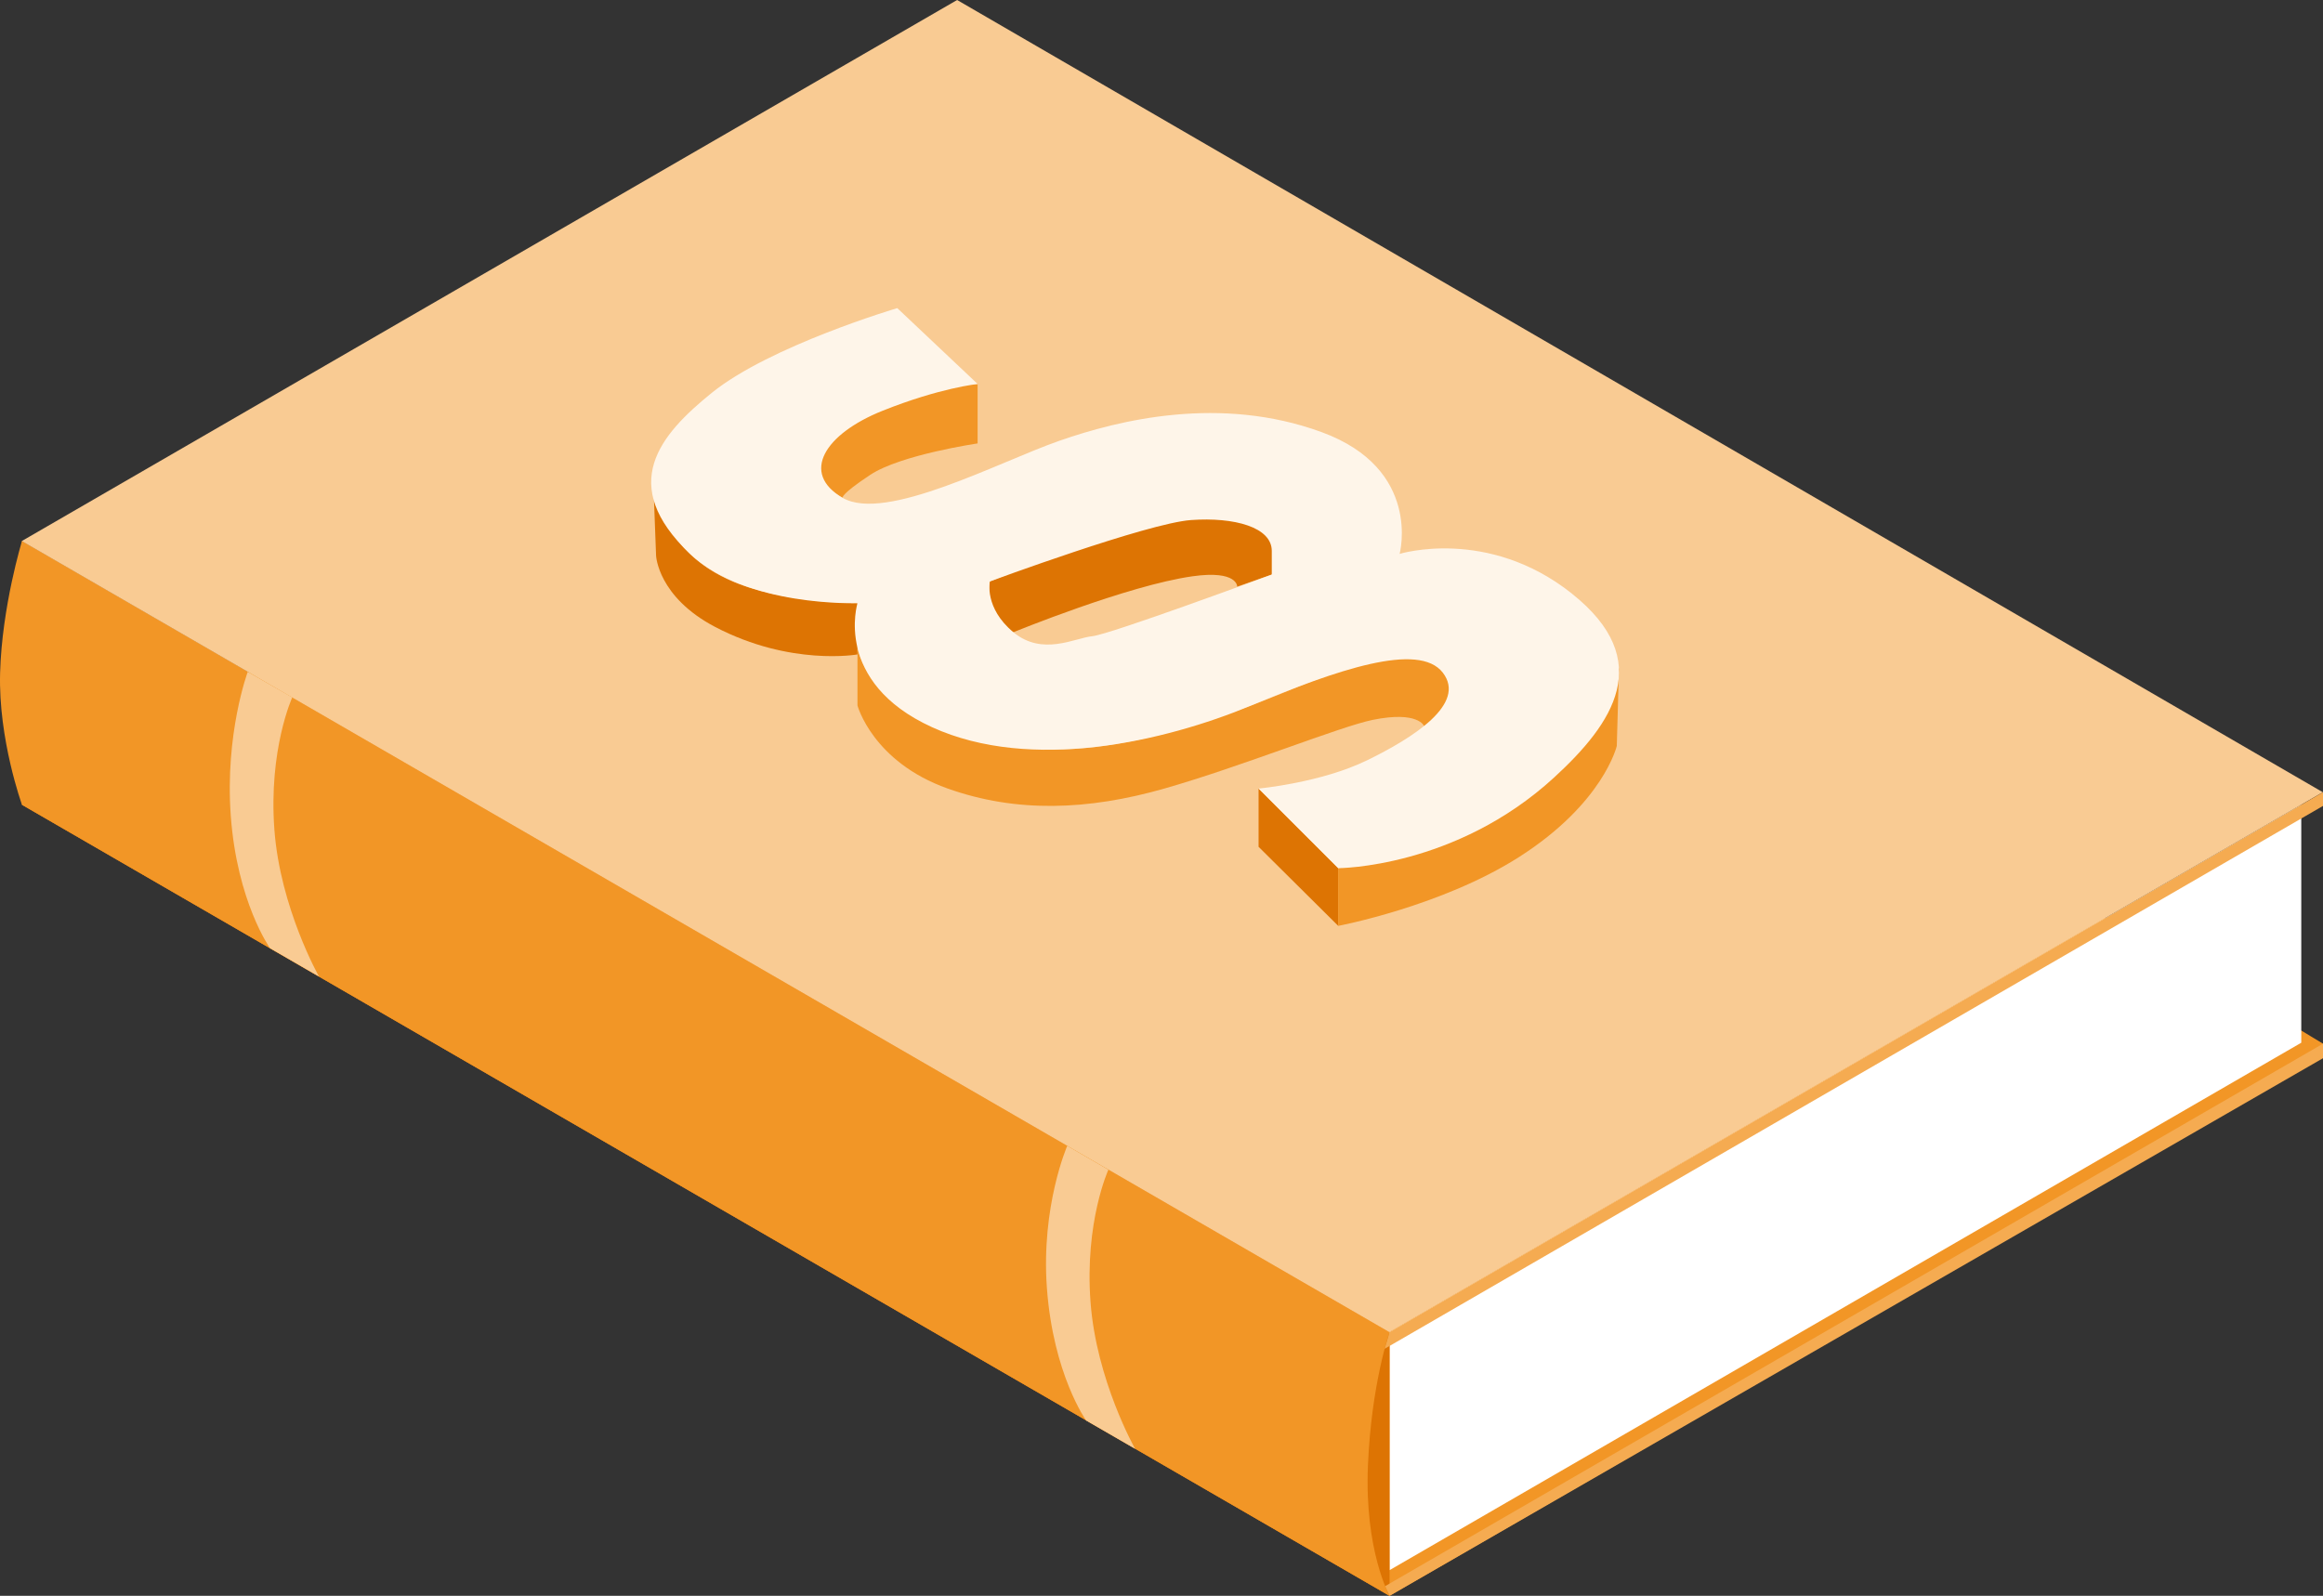 <?xml version="1.0" encoding="UTF-8"?>
<svg id="uuid-ef0b4ce5-e9dd-427d-8eb6-f2bc2404ed6a" data-name="Ebene 2" xmlns="http://www.w3.org/2000/svg" width="452.26" height="310.76" viewBox="0 0 452.26 310.76">
  <rect x="0" y="0" width="452.26" height="310.76" fill="#333333" stroke="none"/>
  <g id="uuid-8c3c039d-7957-4e29-b457-0eaa5e317352" data-name="Rechtliches Insel">
    <g>
      <polygon points="4.28 156.71 186.38 51.35 446.72 199.89 452.26 203.24 452.26 205.62 270.53 310.76 4.28 156.71" fill="#f29626"/>
      <polygon points="448.03 156.71 448.03 203.05 270.53 305.76 270.53 259.41 448.03 156.71" fill="#fff"/>
      <polygon points="4.28 105.36 4.28 156.71 270.53 310.76 270.53 259.41 4.28 105.36" fill="#dd7403"/>
      <path d="m4.28,105.36S.38,118.08.02,131.03s4.26,25.68,4.26,25.68l266.25,154.05s-4.9-8.79-4.21-25.34c.67-16.01,4.21-26.01,4.21-26.01L4.28,105.36Z" fill="#f29626"/>
      <polygon points="4.24 105.36 186.34 0 452.22 154.27 270.49 259.41 4.24 105.36" fill="#f9cb93"/>
      <path d="m48.23,130.83s-4.47,12.05-3.3,28.04c1.23,16.79,7.64,25.78,7.64,25.78l9.53,5.51s-7.55-13.36-8.68-28.61c-1.16-15.61,3.48-25.75,3.48-25.75l-8.67-4.97Z" fill="#f9cb93"/>
      <path d="m207.78,223.13s-5.13,11.72-3.96,27.71c1.23,16.79,7.64,25.78,7.64,25.78l9.53,5.51s-7.55-13.35-8.68-28.6c-1.16-15.61,3.48-25.75,3.48-25.75l-8.01-4.64Z" fill="#f9cb93"/>
      <g>
        <path d="m127.14,92.46l.59,15.75s.34,8.03,11.51,13.88c14.68,7.68,27.7,5.35,27.7,5.35v-9.99s-15.02.07-25.21-4.62c-14.63-6.75-14.59-20.36-14.59-20.36Z" fill="#dd7403"/>
        <path d="m190.33,74.77v11.58s-14.94,2.18-20.89,6.11-5.39,4.49-5.39,4.49c0,0-8.21-3.94-3.32-10.3,8.99-11.68,29.6-11.87,29.6-11.87Z" fill="#f29626"/>
        <path d="m192.71,113.23s30.42-12.66,38.94-13.19c9.1-.56,16.3,3.33,16.64,6.03.34,2.7-.68,5.81-.68,5.81l-6.74,2.36s.11-3.26-8.69-2.02c-12.66,1.78-34.89,10.9-34.89,10.9,0,0-2.47-.85-3.82-3.12s-.77-6.76-.77-6.76Z" fill="#dd7403"/>
        <path d="m166.94,126.26v11.12s2.95,10.97,17.55,16.17c13.37,4.76,27.29,4.27,42.23,0,14.94-4.27,34.25-12.09,40.55-13.37,8.87-1.8,10,1.22,10,1.22l5.98-3.5s.72-6.59-2.35-8.61-10.26-3.03-29.13,4.83c-15.5,6.46-35.21,13.19-51.03,11.57-31.26-3.2-33.79-19.43-33.79-19.43Z" fill="#f29626"/>
        <polygon points="245.03 153.56 245.03 164.9 260.53 180.29 260.53 169.05 245.03 153.56" fill="#dd7403"/>
        <path d="m260.53,169.05s20.5-3.05,31.67-10.78c21.2-14.67,23-28.29,23-28.29l-.43,15.27s-2.58,11.17-19.09,21.68c-15.08,9.59-35.16,13.37-35.16,13.37v-11.23Z" fill="#f29626"/>
        <path d="m306.03,115.59c-16.4-13.03-33.54-7.73-33.54-7.73,0,0,4.44-16.53-15.21-23.72-19.66-7.19-39.31-2.41-51.1,1.72-11.79,4.12-33.81,15.92-42.12,11.09-8.31-4.83-3.47-12.47,7.76-16.96,11.22-4.49,18.52-5.21,18.52-5.21l-15.65-14.78s-24.79,7.33-36.13,16.51c-10.13,8.2-18.37,17.85-4.25,31.32,10.93,10.43,32.64,9.62,32.64,9.62,0,0-4.8,15.36,14.51,24.16,19.32,8.81,45.31,2.78,62.08-4.2,16.77-6.98,32.68-12.49,37.36-6.42,4.68,6.07-5.77,12.69-14.75,17.07-8.99,4.38-21.12,5.5-21.12,5.5l15.5,15.5s22.79,0,42.02-17.64c11.52-10.57,19.88-22.79,3.48-35.82Zm-58.42-3.71s-31.51,11.67-34.95,12.01c-3.43.34-9.69,3.93-15.37-.78-5.68-4.71-4.59-9.88-4.59-9.88,0,0,30.72-11.36,39.18-11.96s15.72,1.4,15.72,6.01v4.61Z" fill="#fef5e9"/>
      </g>
      <polygon points="270.53 259.41 269.58 262.65 452.26 156.94 452.26 154.27 270.53 259.41" fill="#f5ab51"/>
      <polygon points="452.26 203.24 452.26 206.07 270.53 310.76 269.67 308.88 271.49 307.82 452.26 203.24" fill="#f5ab51"/>
    </g>
  </g>
</svg>